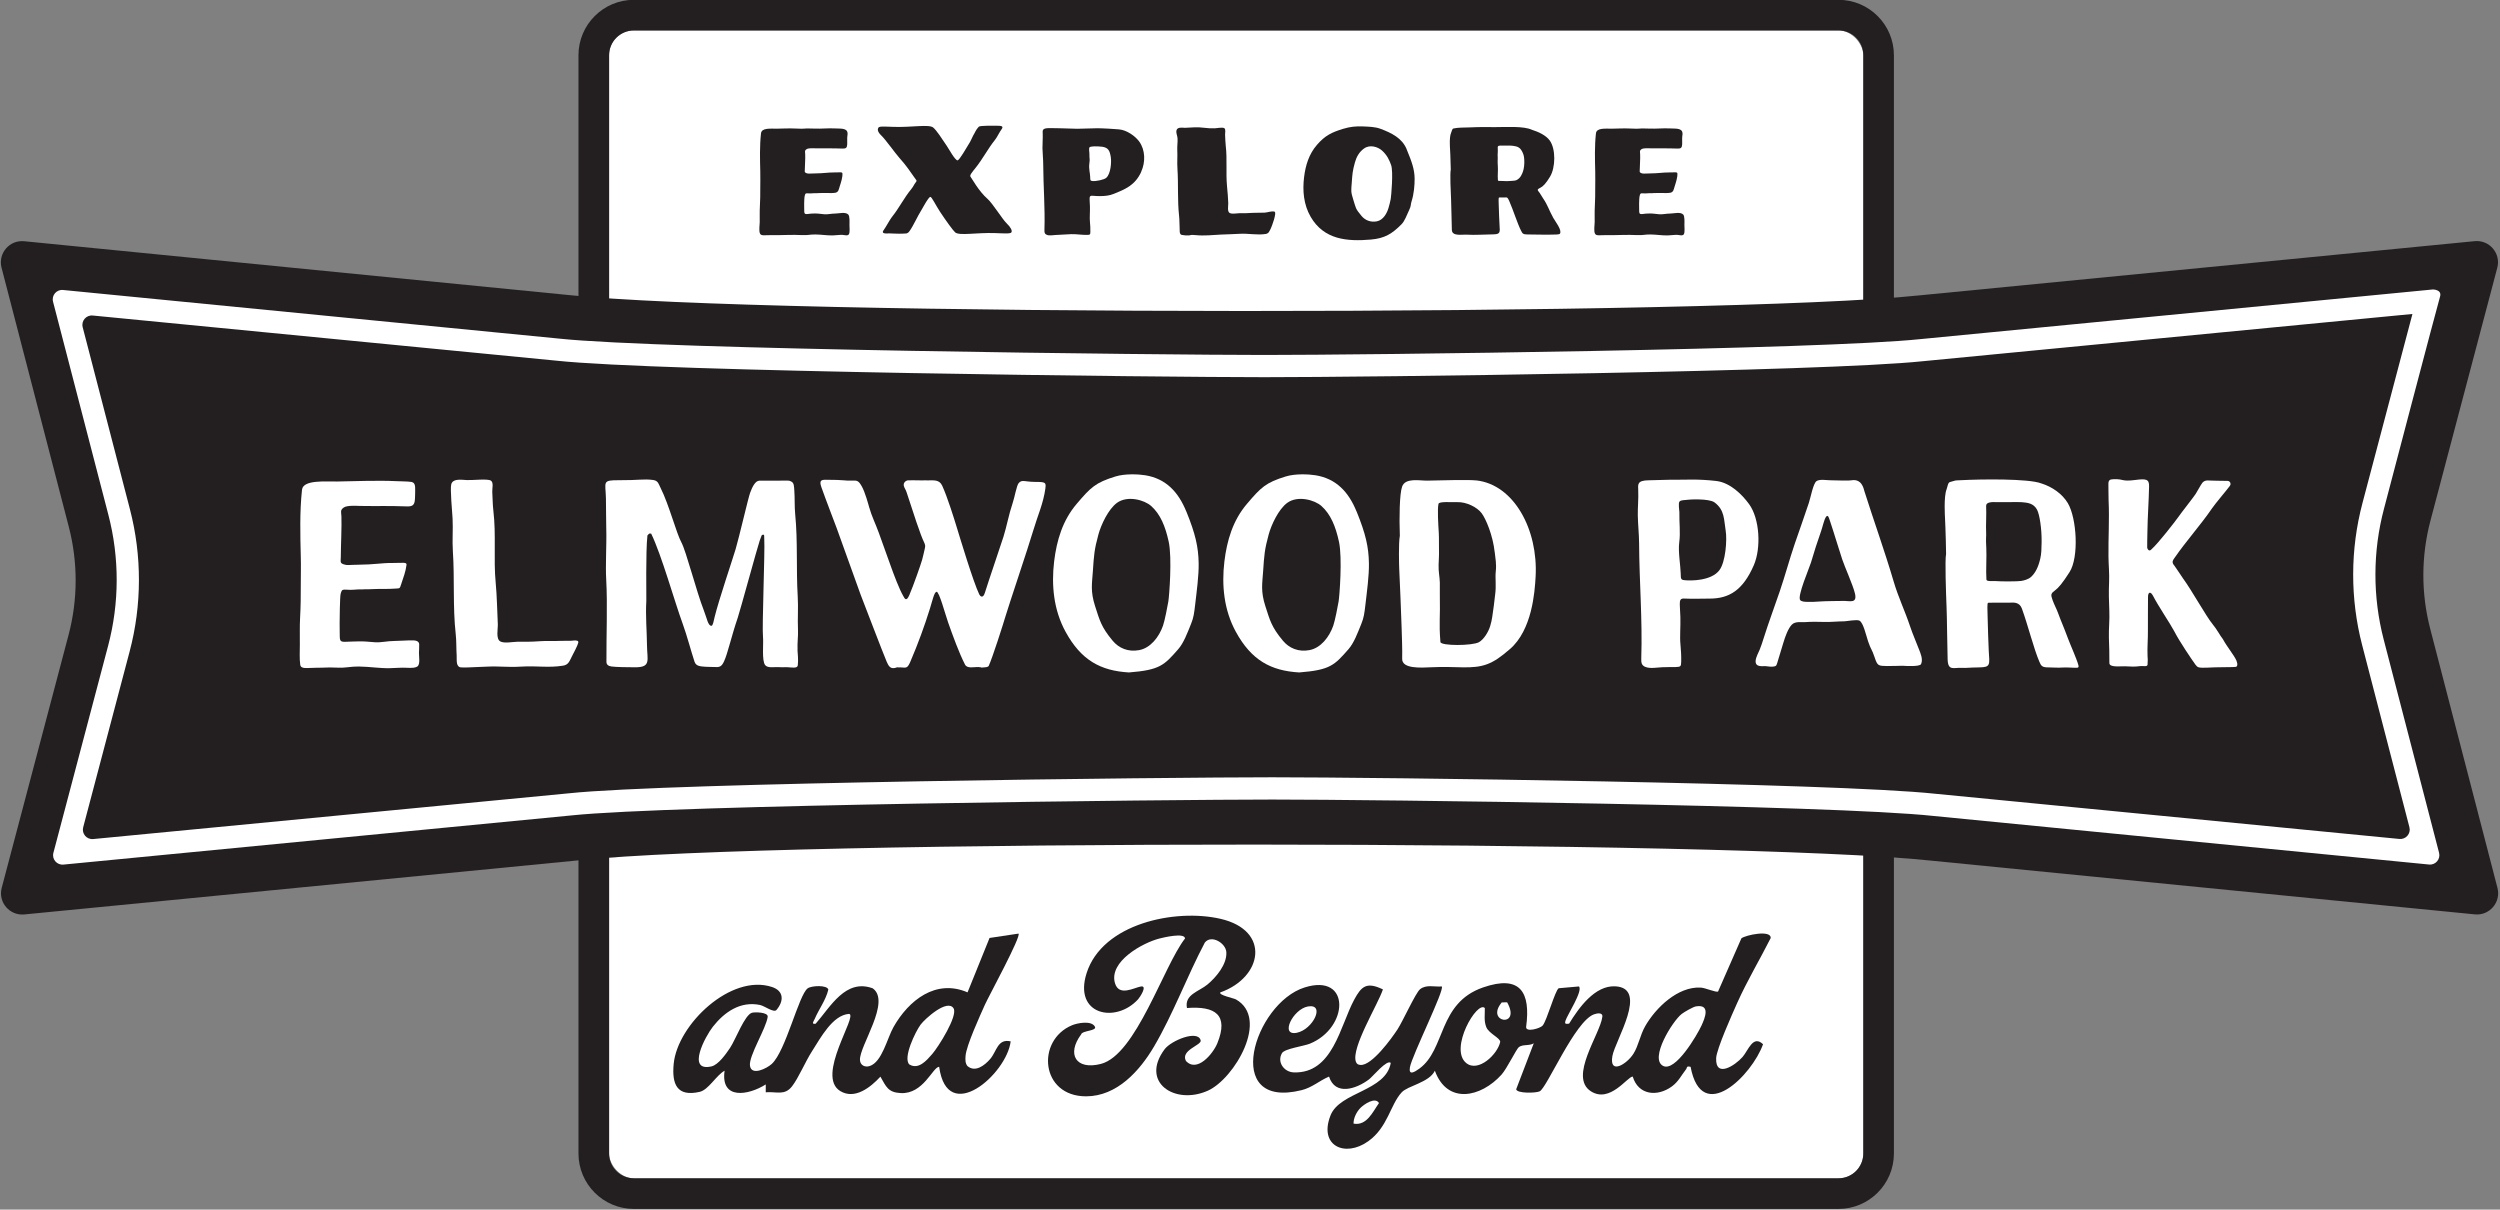 <?xml version="1.0" encoding="UTF-8" standalone="no"?>
<svg
   viewBox="0 0 773 374"
   version="1.1"
   id="svg35"
   sodipodi:docname="explore-elmwood-park-logo.svg"
   width="773"
   height="374"
   inkscape:version="1.4 (e7c3feb1, 2024-10-09)"
   xmlns:inkscape="http://www.inkscape.org/namespaces/inkscape"
   xmlns:sodipodi="http://sodipodi.sourceforge.net/DTD/sodipodi-0.dtd"
   xmlns="http://www.w3.org/2000/svg"
   xmlns:svg="http://www.w3.org/2000/svg">
  <rect x="0" y="0" width="773" height="374" fill="#808080" stroke="none"/>
  <sodipodi:namedview
     id="namedview35"
     pagecolor="#ffffff"
     bordercolor="#000000"
     borderopacity="0.25"
     inkscape:showpageshadow="2"
     inkscape:pageopacity="0.0"
     inkscape:pagecheckerboard="0"
     inkscape:deskcolor="#d1d1d1"
     inkscape:zoom="1.3257576"
     inkscape:cx="395.99999"
     inkscape:cy="323.96571"
     inkscape:window-width="2496"
     inkscape:window-height="1186"
     inkscape:window-x="1615"
     inkscape:window-y="624"
     inkscape:window-maximized="0"
     inkscape:current-layer="svg35" />
  <defs
     id="defs1">
    <style
       id="style1">
      .cls-1 {
        fill: #231f20;
      }

      .cls-2 {
        fill: #fff;
      }
    </style>
  </defs>
  <g
     id="g23"
     transform="matrix(1.002,0,0,1.002,-8.35,-142.429)">
    <g
       id="g12">
      <rect
         class="cls-2"
         x="196.29"
         y="151.54"
         width="387.02"
         height="354.21"
         rx="7.65"
         ry="7.65"
         id="rect11" />
      <path
         class="cls-1"
         d="m 575.67,151.54 c 4.22,0 7.65,3.42 7.65,7.65 V 498.1 c 0,4.22 -3.42,7.65 -7.65,7.65 H 203.94 c -4.22,0 -7.65,-3.42 -7.65,-7.65 V 159.19 c 0,-4.22 3.42,-7.65 7.65,-7.65 h 371.72 m 0.01,-9.45 H 203.94 c -9.43,0 -17.1,7.67 -17.1,17.1 V 498.1 c 0,9.43 7.67,17.1 17.1,17.1 h 371.72 c 9.43,0 17.1,-7.67 17.1,-17.1 V 159.19 c 0,-9.43 -7.67,-17.1 -17.1,-17.1 v 0 z"
         id="path11" />
    </g>
    <g
       class="cls-4"
       id="g22">
      <g
         id="g14">
        <path
           class="cls-1"
           d="m 530,471.35 c -1.39,-0.34 -0.99,0.27 -1.38,0.76 -1.43,1.83 -2.33,3.79 -4.36,5.28 -4.51,3.31 -10.39,2.69 -12.09,-3.03 -1.62,-0.05 -7.03,8.37 -12.96,4.51 -6.83,-4.45 2.94,-17.63 3.58,-22.96 0.18,-1.45 -1.71,-1.07 -2.58,-0.76 -5.9,2.13 -14.52,22.68 -16.75,23.76 -1.18,0.57 -7,0.7 -7.26,-0.63 l 5.43,-14.19 c -1.41,0.87 -3.28,0.24 -4.58,1.16 -0.77,0.54 -3.69,6.65 -5.38,8.52 -6.3,6.98 -16.69,9.35 -20.56,-1.21 -1.79,3.68 -8.33,4.59 -10.25,6.68 -3.57,3.89 -4.24,10.74 -10.31,15.08 -7.18,5.13 -15.36,1.4 -11.63,-8 2.89,-7.29 17.07,-7.4 18.58,-16.18 -1.2,-1.14 -5.56,4.22 -6.7,5.08 -3.95,2.98 -10.43,5.15 -12.35,-0.86 -3,1.28 -5.18,3.38 -8.49,4.2 -24.74,6.14 -14.68,-26.78 0.95,-31.7 14.3,-4.5 13.68,12.44 1.63,17.35 -1.81,0.74 -7.79,1.55 -8.59,2.89 -1.65,2.76 0.61,5.87 3.61,5.97 12.06,0.43 14.29,-14.33 18.64,-22.41 2.25,-4.18 3.83,-5.63 8.88,-3.2 -1.56,4.71 -9.8,17.95 -8.36,22.28 0.25,0.74 0.68,0.97 1.43,1.03 3.49,0.28 9.6,-8.17 11.43,-10.97 1.6,-2.44 5.62,-11.33 6.96,-12.39 1.94,-1.54 4.36,-0.67 6.7,-0.86 0.97,0.93 -9.23,21.41 -9.83,24.94 -0.46,2.69 1.49,1.44 2.88,0.44 8.2,-5.91 5.72,-20.22 19.67,-25.07 11.61,-4.03 14.73,1.57 13.32,12.12 -0.25,1.86 4.35,0.52 5.09,-0.36 1.35,-1.63 3.81,-10.78 4.95,-11.52 l 6.25,-0.55 c 1.32,1.33 -3.72,8.98 -4.18,10.64 -0.31,1.13 0.29,0.9 1.14,0.84 3,-4.88 7.92,-11.83 14.23,-11.52 10.44,0.51 -0.07,16.76 -0.88,21.56 -0.99,5.86 4.49,2.44 6.51,-0.76 1.56,-2.47 2.05,-5.75 3.61,-8.48 3.26,-5.72 10.1,-12.32 17.13,-11.93 1.49,0.08 4.78,1.58 5.37,1.21 l 7.2,-16.41 c 1.32,-1.04 9.28,-2.69 9.03,-0.07 -3.37,6.67 -7.24,13.13 -10.3,19.95 -1.46,3.26 -6.4,14.26 -6.52,17.09 -0.26,6.24 5.79,2.32 8.14,-0.35 1.77,-2.01 3.21,-6.93 6.33,-3.94 -3.38,9.53 -18.93,25.2 -22.36,6.96 z m -58.25,-19.88 c -5.24,6.27 6.15,7.99 1.66,-0.03 z m -59.8,1.25 c -4.61,0.79 -8.79,9.2 -3.44,8.12 5.03,-1.02 8.89,-9.05 3.44,-8.12 z m 119.72,-0.02 c -0.88,0.15 -3.57,1.7 -4.38,2.32 -2.84,2.19 -10.07,13.84 -5.74,16.05 3.79,1.93 10.46,-9.5 11.81,-12.4 1.15,-2.46 2.85,-6.73 -1.69,-5.97 z m -65.15,0.51 c -2.35,-2.41 -11.1,12.54 -5.76,16.95 3.71,3.07 9.71,-2.68 10.51,-6.49 0.05,-1.23 -3.49,-2.58 -4.29,-4.56 -0.8,-1.98 -0.4,-3.91 -0.46,-5.89 z m -40.5,35.67 c 4.09,0.72 5.91,-3.61 7.84,-6.35 -1.16,-2.02 -4.65,0.42 -5.73,1.51 -1.17,1.19 -2.17,3.15 -2.11,4.84 z"
           id="path12" />
        <path
           class="cls-1"
           d="m 322.63,430.24 c 0.89,0.83 -9.28,19.48 -10.38,21.96 -1.51,3.39 -5.77,12.67 -5.97,15.84 -0.07,1.06 -0.12,2.16 0.58,3.06 2.43,2.1 5.38,-0.25 7.02,-2.16 2.07,-2.39 2.26,-6.36 6.33,-5.45 -1.2,10.08 -19.55,26.14 -22.07,7.85 -1.98,0.03 -4.85,8.5 -11.87,8.11 -3.94,-0.21 -4.49,-2 -6.26,-5.07 -2.98,3.23 -7.84,7.17 -12.35,4.47 -7.76,-4.64 5.58,-23.49 2.67,-23.84 -5.11,0.38 -8.81,7.47 -11.43,11.54 -2.02,3.13 -4.12,8.17 -6.14,10.79 -2.3,2.98 -4.76,1.6 -8.13,1.86 v -2.42 c -5.36,3.39 -14,4.88 -12.7,-4.23 -2.52,1.36 -4.98,5.91 -7.68,6.52 -7.08,1.62 -8.62,-2.43 -8.03,-8.63 1.16,-12.16 17.69,-27.93 30.36,-23.72 3.72,1.24 3.65,4.39 1.35,7.09 -0.81,0.95 -3.64,-1.25 -5.08,-1.55 -6.03,-1.25 -10.96,2.16 -14.53,6.7 -2.32,2.94 -8.28,14.03 -0.45,12.26 2.16,-0.49 4.54,-3.92 5.76,-5.74 1.68,-2.5 4.49,-10.17 6.75,-10.82 0.84,-0.24 5.04,-0.21 4.85,1.26 -0.47,3.56 -5.93,12.15 -5.47,15.11 0.5,3.24 5.28,0.75 6.71,-0.56 4.36,-4 8.33,-21.36 11.11,-23.35 1.19,-0.85 6,-1.07 6.36,0.39 -0.77,3.27 -2.9,6 -4.19,9.03 -0.31,0.72 -1.21,1.78 0.29,1.5 4.6,-5.26 9.21,-13.97 17.59,-10.92 5.76,4.07 -4.18,17.82 -3.93,22.15 0.09,1.59 1.52,2.31 2.99,1.84 3.84,-1.23 5.41,-8.61 7.36,-12.04 4.69,-8.26 13.05,-14.93 22.85,-10.7 l 6.79,-16.79 8.93,-1.34 z m -20.04,23.06 c -1.92,-3.03 -8.83,3.21 -10.19,5.05 -1.57,2.13 -5.49,10.19 -3.48,12.25 2.84,1.75 5.35,-1.22 7.08,-3.2 1.82,-2.07 8.01,-11.84 6.58,-14.1 z"
           id="path13" />
        <path
           class="cls-1"
           d="m 384.9,448.38 c -0.63,0.83 4.14,1.79 4.79,2.15 10.5,5.89 -0.45,24.49 -8.62,28.17 -10.08,4.55 -21.01,-2.5 -13.37,-12.76 2.03,-2.72 10.31,-6.12 11.14,-2.75 0.37,1.48 -6.27,2.97 -4.56,6.33 3.44,3.75 8.38,-2.2 9.7,-5.44 3.59,-8.82 -0.68,-11.54 -9.37,-10.88 -0.85,-4.18 3.72,-5.08 6.34,-7.27 2.7,-2.25 6.04,-6.23 5.81,-9.97 -0.18,-2.84 -4.68,-5.49 -6.64,-2.95 -5.46,10.34 -9.77,22.04 -15.68,32.08 -4.4,7.48 -11.41,15.35 -20.96,15.36 -14.09,0.01 -15.47,-17.28 -4.35,-21.93 1.69,-0.7 6.01,-1.54 7.07,0.43 0.73,1.35 -3.92,1.16 -4.25,2.39 -4.53,6.1 -1.64,11.09 6.09,9.11 10.87,-2.79 19.3,-30.13 25.97,-38.71 -0.09,-1.88 -6.6,-0.32 -7.85,0 -5.24,1.33 -15.72,7.11 -13.77,13.78 1.24,4.24 5.92,1.37 8.03,1.03 2.08,-0.34 -0.32,3.32 -0.89,3.95 -6.89,7.56 -20,4.88 -15.9,-8.04 4.87,-15.36 27.37,-20 41.31,-16.79 15.61,3.59 13.02,18.1 -0.03,22.71 z"
           id="path14" />
      </g>
      <g
         id="g21">
        <path
           class="cls-1"
           d="m 270.35,214.35 c -0.42,0.69 -1.32,0.32 -1.97,0.28 -1.02,-0.06 -2.03,0.14 -3.05,0.16 -1.79,0.04 -3.52,-0.27 -5.31,-0.29 -1.97,-0.02 -2.12,0.27 -4.1,0.19 -1.54,-0.06 -3.21,-0.1 -4.76,-0.04 -1.81,0.07 -3.62,0.06 -5.44,0.06 -1.69,0 -2.54,0.24 -2.88,-0.53 -0.37,-0.84 -0.08,-2.6 -0.07,-3.48 0.02,-1.62 -0.05,-3.23 0.05,-4.86 0.11,-1.84 0.13,-3.82 0.12,-5.67 0,-1.82 0.05,-3.33 0,-5.15 -0.09,-3.71 -0.21,-7.82 0.22,-11.72 0.2,-1.8 3.01,-1.42 5,-1.45 1.57,-0.03 3.82,-0.13 5.39,-0.05 4.23,0.21 1.87,-0.14 5.83,0.02 2.77,0.11 4.17,-0.18 6.92,-0.04 1.78,0.09 3.96,-0.18 3.53,2.2 -0.14,0.8 -0.01,1.9 -0.06,2.7 -0.06,1.09 -0.42,1.35 -1.44,1.31 -3.81,-0.13 -4.47,-0.02 -8.17,-0.08 -0.7,-0.01 -2.33,-0.14 -2.94,0.27 -0.68,0.47 -0.44,0.82 -0.42,1.54 0.07,1.82 -0.1,2.75 -0.11,4.58 0,0.73 -0.21,1.04 0.5,1.28 0.68,0.23 0.76,0.09 2.55,0.08 2.9,-0.03 4.03,-0.32 6.07,-0.31 1.74,0.01 2.44,-0.2 2.48,0.32 0.09,1.14 -0.44,2.75 -0.84,3.99 -0.28,0.87 -0.34,1.75 -1.32,1.96 -0.92,0.2 -2.64,0.02 -3.59,0.07 -0.56,0.03 -1.12,0.03 -1.69,0.04 -0.79,0 0.32,0.03 -0.28,0.02 -1.44,-0.02 -0.99,0.05 -2.17,0.08 -0.28,0 -0.85,-0.06 -1.13,-0.04 -0.39,0.03 -0.46,0.2 -0.61,0.74 -0.13,0.48 -0.18,1.87 -0.18,2.38 0,0.49 0,0.99 0.01,1.48 0.03,1.57 -0.1,1.94 1.17,1.78 1.07,-0.14 0.92,-0.11 1.98,-0.15 1.05,-0.04 2.03,0.17 3.06,0.24 1.13,0.08 2.23,-0.22 3.36,-0.22 1.12,0 3.23,-0.6 4.05,0.33 0.48,0.55 0.36,2.47 0.35,3.13 0,0.61 0.16,2.33 -0.14,2.83 z"
           id="path15" />
        <path
           class="cls-1"
           d="m 320.46,213.82 c -0.29,0.51 -2.02,0.36 -5.14,0.25 -5.55,-0.19 -10.93,0.87 -12.22,-0.2 -0.59,-0.48 -2.89,-3.64 -4.67,-6.35 -1.39,-2.12 -2.57,-4.62 -3,-4.62 -0.63,0 -2.67,4.03 -3.11,4.66 -0.62,0.9 -2.19,4.34 -3.29,5.85 -0.2,0.27 -0.54,0.81 -1.28,0.79 -1.11,0.1 -3.14,0.07 -3.57,0.02 -0.81,-0.09 -1.75,-0.03 -2.48,-0.03 -0.87,0 -1.17,-0.37 -0.74,-0.95 0.71,-0.95 1.96,-3.33 2.61,-4.14 2.26,-2.81 3.74,-5.92 6.01,-8.66 0.56,-0.67 0.85,-1.41 1.23,-1.88 0.58,-0.7 0.35,-0.72 0.03,-1.17 -1.94,-2.68 -2.51,-3.76 -4.99,-6.55 -1.37,-1.54 -4.22,-5.6 -5.56,-6.88 -1.21,-1.15 -1.19,-1.91 -0.91,-2.39 0.29,-0.51 1.59,-0.37 4.7,-0.27 5.55,0.19 10.93,-0.87 12.22,0.2 1.05,0.87 2.71,3.45 4.12,5.55 0.71,1.07 2.66,4.61 3.39,4.58 0.63,-0.03 2.9,-4.18 3.34,-4.81 0.73,-1.06 1.2,-2.36 1.48,-2.83 0.72,-1.16 0.72,-1.62 1.74,-2.74 0.37,-0.41 4.94,-0.3 5.52,-0.3 1.15,0 2.32,0 1.52,1.08 -0.71,0.95 -1.38,2.46 -2.03,3.27 -2.26,2.81 -3.78,5.89 -6.01,8.66 -1.12,1.39 -1.89,2.3 -1.56,2.71 0.44,0.54 2.49,4.43 5.3,6.89 1.55,1.36 4.55,6.27 5.89,7.54 1.21,1.15 1.74,2.23 1.46,2.71 z"
           id="path16" />
        <path
           class="cls-1"
           d="m 360.5,195.17 c -1.92,4.2 -5.03,5.39 -8.38,6.76 -1.49,0.61 -2.75,0.71 -4.36,0.73 -0.72,0.01 -1.44,-0.04 -2.15,-0.1 -1.38,-0.12 -1.02,0.46 -0.94,3.28 0.05,1.66 -0.13,3.49 0,4.79 0.1,0.92 0.16,2.16 0.13,3.1 -0.02,0.78 -0.09,0.88 -0.95,0.9 -1.59,0.04 -3.37,-0.28 -4.96,-0.23 -1.65,0.06 -3.2,0.2 -4.86,0.26 -0.88,0.03 -1.8,0.28 -2.65,-0.04 -0.71,-0.28 -0.77,-0.75 -0.75,-1.53 0.22,-6.78 -0.35,-13.5 -0.38,-20.28 0,-1.64 -0.2,-3.28 -0.23,-4.92 -0.02,-1.48 0.14,-2.96 0.08,-4.45 -0.05,-1.05 -0.2,-1.73 1.88,-1.76 1.51,-0.02 2.94,0.05 4.44,0.07 0.78,0.01 3.53,0.13 4.31,0.13 0.78,0 3.95,-0.1 5.31,-0.14 0.88,-0.03 2.4,-0.07 7.52,0.32 2.52,0.19 5.13,2.14 6.3,3.74 1.91,2.62 1.99,6.36 0.62,9.35 z m -10.77,1.82 c 1.36,-1.23 1.63,-4.83 1.37,-6.4 -0.32,-1.94 -0.75,-2.86 -2.59,-3.16 -0.62,-0.1 -2.28,-0.17 -2.52,-0.12 -0.32,0.07 -1.19,0 -1.45,0.31 -0.26,0.31 -0.03,1.63 -0.03,1.87 -0.04,1.91 0.21,1.43 -0.02,3.13 -0.22,1.62 0.22,2.79 0.26,4.2 0.02,0.99 0.01,1.11 0.73,1.19 1.04,0.11 3.57,-0.39 4.25,-1.01 v 0 z"
           id="path17" />
        <path
           class="cls-1"
           d="m 401.58,207.44 c 0.91,0.17 -0.86,4.75 -1.12,5.25 -0.44,0.83 -0.58,1.5 -1.58,1.66 -2.58,0.41 -5.36,-0.22 -7.96,-0.06 -2.79,0.17 -2.97,0.1 -5.76,0.24 -2.65,0.13 -5.21,0.44 -7.86,0.17 -2.37,-0.24 -0.82,0.21 -3.19,0.08 -0.34,-0.02 -0.76,-0.09 -1.1,-0.14 -0.46,-0.08 -0.58,-0.64 -0.58,-0.64 -0.11,-0.45 -0.04,-1 -0.08,-1.46 -0.08,-1.25 -0.03,-2.52 -0.17,-3.77 -0.54,-4.85 -0.18,-9.74 -0.51,-14.6 -0.13,-1.94 0.05,-3.86 -0.05,-5.8 -0.06,-1.18 0.16,-2.37 0.08,-3.56 -0.05,-0.85 -0.53,-1.62 -0.32,-2.45 0.27,-1.03 1.65,-0.83 2.57,-0.77 1.93,-0.1 3.99,-0.29 5.87,-0.02 1.12,0.16 2.27,0.19 3.4,0.17 0.62,-0.01 2.33,-0.4 2.9,-0.04 0.53,0.33 0.22,1.41 0.25,1.97 0.07,1.13 0.06,2.28 0.2,3.41 0.5,4.18 0,8.47 0.41,12.68 0.22,2.27 0.26,2.8 0.37,5.07 0.04,0.82 -0.4,2.65 0.49,3.07 0.73,0.35 2.15,0.05 2.95,0.04 2.24,-0.03 1.91,0.05 4.13,-0.11 1.21,-0.08 2.41,0.01 3.62,-0.06 0.98,-0.06 2.02,-0.52 3.01,-0.34 v 0 z"
           id="path18" />
        <path
           class="cls-1"
           d="m 442.38,188.16 c 1.62,3.92 2.43,6.2 2.48,9.01 0.04,2.16 -0.26,5.02 -0.91,7 -0.45,1.36 -0.02,1.21 -0.8,2.85 -0.75,1.57 -1.32,3.31 -2.34,4.34 -2.92,2.93 -5.14,4.33 -9.43,4.71 -7.32,0.63 -14.5,0.07 -18.61,-7.04 -2.17,-3.75 -2.53,-8.07 -2.02,-12.21 0.45,-3.67 1.5,-7.12 3.98,-9.98 2.5,-2.89 4.56,-3.87 8.1,-4.95 2.1,-0.64 3.96,-0.83 6.14,-0.73 1.76,0.08 3.68,0.11 5.32,0.72 3.44,1.28 6.69,2.88 8.1,6.28 v 0 z m -4.89,15.37 c 0.14,-0.83 0.84,-8.42 0.12,-10.44 -0.56,-1.57 -1.25,-3.11 -2.86,-4.53 -1.23,-1.08 -3.64,-1.9 -5.47,-0.61 -1.55,1.09 -2.39,2.67 -2.85,4.35 -0.73,2.62 -0.78,3.55 -0.98,6.4 -0.14,2.06 -0.36,2.54 0.51,5.16 0.8,2.42 0.51,2.56 2.55,4.96 1.09,1.28 2.73,1.99 4.68,1.63 2.01,-0.38 3.18,-2.58 3.63,-4.2 0.25,-0.9 0.51,-1.8 0.67,-2.72 z"
           id="path19" />
        <path
           class="cls-1"
           d="m 487.49,209.13 c 0.83,1.47 2.93,4.03 2.21,5.12 -0.23,0.35 -1.65,0.24 -2.48,0.29 -1.12,0.08 -6.22,-0.05 -7.56,-0.05 -1.34,0 -1.51,-0.3 -1.89,-1.03 -1.19,-2.28 -2.41,-6.36 -3.74,-9.36 -0.5,-1.12 -0.66,-1.06 -1.38,-1.03 -0.26,0 -1.06,0 -1.41,0 -0.5,0.02 -0.5,-0.16 -0.43,2.15 0.06,1.97 0.18,5.37 0.25,6.28 0.19,2.54 0.24,2.95 -2.27,2.97 -2.38,0.02 -5.41,0.24 -7.66,0.09 -1.67,-0.11 -4.71,0.6 -4.78,-1.48 -0.12,-3.2 -0.12,-6.92 -0.23,-9.2 -0.13,-2.55 -0.38,-8.35 -0.1,-9.41 -0.06,-3.54 -0.23,-6.44 -0.23,-6.44 0,0 -0.29,-3.63 0.34,-4.93 0.2,-0.42 0.27,-1.2 0.72,-1.31 1.48,-0.34 3.47,-0.27 4.89,-0.33 4.19,-0.18 4.7,-0.08 7.93,-0.09 3.41,0 8.8,-0.38 11.38,0.82 2.02,0.64 4.32,1.68 5.5,3.3 1.91,2.62 1.81,8.35 0.1,11.17 -1.28,2.12 -2.16,3.02 -3.02,3.44 -1.25,0.6 -0.76,0.73 -0.11,1.68 0.49,0.72 0.71,1.2 1.09,1.74 1.24,1.77 1.74,3.52 2.91,5.6 v 0 z m -8.78,-16.68 c 0.05,-2.37 -0.43,-3.2 -0.97,-4.04 -0.77,-1.19 -2.13,-1.23 -3.28,-1.33 -0.63,-0.05 -1.36,0.02 -2.33,-0.01 -1.31,-0.04 -1.66,0.01 -1.62,0.69 0.09,1.52 -0.09,1.77 -0.01,2.91 0.06,0.84 -0.1,0.81 0.04,2.78 0.1,1.43 -0.11,2.69 0.02,4.27 0.03,0.39 0.57,0.22 1.28,0.27 1.11,0.08 1.83,0.06 2.6,0 0.77,-0.07 1.44,-0.06 1.84,-0.26 1.02,-0.52 1.32,-1.09 1.75,-1.98 0.42,-0.86 0.66,-2.15 0.68,-3.29 v 0 z"
           id="path20" />
        <path
           class="cls-1"
           d="m 528,214.35 c -0.42,0.69 -1.32,0.32 -1.97,0.28 -1.02,-0.06 -2.03,0.14 -3.05,0.16 -1.79,0.04 -3.52,-0.27 -5.31,-0.29 -1.97,-0.02 -2.12,0.27 -4.1,0.19 -1.54,-0.06 -3.21,-0.1 -4.76,-0.04 -1.81,0.07 -3.62,0.06 -5.44,0.06 -1.69,0 -2.54,0.24 -2.88,-0.53 -0.37,-0.84 -0.08,-2.6 -0.07,-3.48 0.02,-1.62 -0.05,-3.23 0.05,-4.86 0.11,-1.84 0.13,-3.82 0.12,-5.67 0,-1.82 0.05,-3.33 0,-5.15 -0.09,-3.71 -0.21,-7.82 0.22,-11.72 0.2,-1.8 3.01,-1.42 5,-1.45 1.57,-0.03 3.82,-0.13 5.39,-0.05 4.23,0.21 1.87,-0.14 5.83,0.02 2.77,0.11 4.17,-0.18 6.92,-0.04 1.78,0.09 3.96,-0.18 3.53,2.2 -0.14,0.8 -0.01,1.9 -0.06,2.7 -0.06,1.09 -0.42,1.35 -1.44,1.31 -3.81,-0.13 -4.47,-0.02 -8.17,-0.08 -0.7,-0.01 -2.33,-0.14 -2.94,0.27 -0.68,0.47 -0.44,0.82 -0.42,1.54 0.07,1.82 -0.1,2.75 -0.11,4.58 0,0.73 -0.21,1.04 0.5,1.28 0.68,0.23 0.76,0.09 2.55,0.08 2.9,-0.03 4.03,-0.32 6.07,-0.31 1.74,0.01 2.44,-0.2 2.48,0.32 0.09,1.14 -0.44,2.75 -0.84,3.99 -0.28,0.87 -0.34,1.75 -1.32,1.96 -0.92,0.2 -2.64,0.02 -3.59,0.07 -0.56,0.03 -1.12,0.03 -1.69,0.04 -0.79,0 0.32,0.03 -0.28,0.02 -1.44,-0.02 -0.99,0.05 -2.17,0.08 -0.28,0 -0.85,-0.06 -1.13,-0.04 -0.39,0.03 -0.46,0.2 -0.61,0.74 -0.13,0.48 -0.18,1.87 -0.18,2.38 0,0.49 0,0.99 0.01,1.48 0.03,1.57 -0.1,1.94 1.17,1.78 1.07,-0.14 0.92,-0.11 1.98,-0.15 1.05,-0.04 2.03,0.17 3.06,0.24 1.13,0.08 2.23,-0.22 3.36,-0.22 1.12,0 3.23,-0.6 4.05,0.33 0.48,0.55 0.36,2.47 0.35,3.13 0,0.61 0.16,2.33 -0.14,2.83 z"
           id="path21" />
      </g>
    </g>
  </g>
  <g
     id="g24"
     transform="matrix(1.002,0,0,1.002,-8.35,-142.429)">
    <path
       class="cls-1"
       d="M 771.97,424.3 604.42,407.74 C 543.35,401.16 248.25,401.12 187.17,407.6 L 15.89,424.32 c -4.56,0.48 -8.2,-3.75 -7.03,-8.19 l 20.63,-78.05 c 2.89,-10.94 2.92,-22.44 0.07,-33.39 L 8.81,224.75 c -1.15,-4.44 2.49,-8.65 7.04,-8.16 l 167.54,16.56 c 61.08,6.58 356.18,6.62 417.27,0.14 l 171.27,-16.72 c 4.56,-0.48 8.2,3.75 7.03,8.19 l -20.63,78.05 c -2.89,10.94 -2.92,22.44 -0.07,33.39 l 20.75,79.94 c 1.15,4.44 -2.49,8.65 -7.04,8.16 z"
       id="path23" />
    <path
       class="cls-2"
       d="m 737.35,297.38 c -3.79,14.33 -3.82,29.49 -0.1,43.83 l 14.59,56.21 c 0.51,1.96 -1.1,3.82 -3.11,3.61 L 605.56,387.09 C 574.22,383.71 432.45,382 400.93,382 c -31.52,0 -186.11,1.66 -217,4.94 L 37.11,401.06 c -2.02,0.21 -3.62,-1.66 -3.11,-3.62 l 14.34,-54.27 c 3.79,-14.33 3.82,-29.49 0.1,-43.84 L 33.85,243.12 c -0.51,-1.96 1.1,-3.82 3.11,-3.61 l 143.16,13.94 c 31.35,3.38 186.85,5.09 218.38,5.09 31.53,0 172.38,-1.66 203.27,-4.94 l 151,-14.57 m 6.29,-7.56 -158.02,15.31 c -30.66,3.25 -171.72,4.9 -202.55,4.9 -30.83,0 -186.54,-1.7 -217.64,-5.05 l -153.04,-15 c -2.01,-0.22 -3.62,1.65 -3.11,3.61 l 17.09,65.82 c 3.43,13.21 3.4,27.16 -0.09,40.35 l -16.89,63.91 c -0.52,1.96 1.09,3.83 3.11,3.62 l 156.73,-15.17 c 30.66,-3.25 185.45,-4.9 216.28,-4.9 30.83,0 172.8,1.7 203.9,5.05 l 153.05,15 c 2.01,0.22 3.62,-1.65 3.11,-3.61 L 743.9,339.49 c -3.43,-13.21 -3.4,-27.16 0.09,-40.35 0,0 16.59,-63.18 17.29,-65.43 0.7,-2.25 -2.22,-2.24 -2.22,-2.24 z"
       id="path24" />
  </g>
  <g
     id="g35"
     transform="matrix(1.002,0,0,1.002,-8.35,-142.429)">
    <path
       class="cls-2"
       d="m 137.4,347.55 c -0.57,0.79 -2.36,0.72 -3.49,0.66 -1.79,-0.1 -3.5,0.09 -5.29,0.12 -3.14,0.07 -6.16,-0.46 -9.29,-0.5 -3.44,-0.04 -3.72,0.47 -7.17,0.33 -3.32,-0.13 -2.81,0.04 -6.14,0.04 -2.96,0 -4.81,0.53 -5.04,-0.93 -0.25,-1.58 -0.14,-4.54 -0.12,-6.09 0.03,-2.83 -0.08,-5.65 0.08,-8.5 0.19,-3.22 0.22,-6.68 0.21,-9.92 0,-3.18 0.09,-5.82 0,-9 -0.16,-6.49 -0.36,-13.68 0.38,-20.49 0.34,-3.16 7.35,-2.48 10.82,-2.54 4.25,-0.08 13,-0.38 17.96,-0.12 1.55,0.08 3.72,0.07 4.9,0.24 1.16,0.17 1.29,1.09 1.24,2.81 -0.04,1.42 0.01,1.06 -0.07,2.46 -0.11,1.9 -0.73,2.35 -2.52,2.29 -6.67,-0.23 -7.82,-0.03 -14.3,-0.14 -1.22,-0.02 -4.08,-0.25 -5.14,0.48 -1.2,0.82 -0.78,1.43 -0.73,2.7 0.12,3.17 -0.18,9.4 -0.19,12.6 0,1.28 -0.37,1.82 0.87,2.23 1.19,0.4 1.33,0.16 4.46,0.13 5.07,-0.04 7.06,-0.56 10.62,-0.54 3.04,0.02 4.44,-0.35 4.33,0.56 -0.25,2.11 -0.95,3.83 -1.65,6 -0.49,1.52 -0.38,1.21 -2.12,1.36 -2,0.16 -4.61,0.03 -6.28,0.13 -0.98,0.06 -1.97,0.06 -2.95,0.07 -1.38,0.02 0.56,0.05 -0.49,0.04 -2.52,-0.03 -1.73,0.08 -3.8,0.13 -0.49,0.01 -1.48,-0.1 -1.97,-0.07 -0.68,0.05 -0.81,0.35 -1.07,1.3 -0.23,0.84 -0.32,8.21 -0.31,9.09 0,0.86 0,1.73 0.02,2.59 0.05,2.75 -0.2,3.23 2.05,3.11 1.98,-0.11 1.72,-0.03 3.57,-0.11 1.83,-0.08 3.44,0.14 5.25,0.26 1.97,0.13 3.9,-0.39 5.88,-0.39 1.48,0 3.92,-0.21 5.71,-0.19 0.77,0 2.05,0.11 2.07,1.23 0.02,1.28 -0.05,1.55 -0.07,2.71 -0.01,1.08 0.35,3.01 -0.24,3.84 z"
       id="path25" />
    <path
       class="cls-2"
       d="m 185.15,339.81 c 1.25,-0.13 1.74,0.09 1.64,0.62 -0.18,0.89 -1.51,3.35 -1.96,4.23 -0.76,1.46 -1.02,2.62 -2.76,2.9 -4.52,0.72 -8.12,0 -12.67,0.28 -4.88,0.3 -6.45,-0.21 -11.32,0.04 -4.66,0.24 -7.05,0.29 -7.68,0.19 -0.8,-0.13 -1.02,-1.12 -1.02,-1.12 -0.19,-0.78 -0.08,-1.75 -0.13,-2.56 -0.14,-2.19 -0.05,-4.41 -0.29,-6.59 -0.94,-8.48 -0.31,-17.04 -0.88,-25.54 -0.23,-3.4 0.09,-6.76 -0.09,-10.14 -0.11,-2.08 -0.79,-9.06 -0.41,-10.51 0.22,-0.87 0.9,-1.23 1.72,-1.37 1.03,-0.17 2.28,0.02 3.16,0.05 1.83,0.07 6.33,-0.47 7.34,0.16 0.93,0.58 0.38,2.47 0.44,3.45 0.12,1.98 0.11,3.99 0.35,5.97 0.87,7.32 0,14.82 0.71,22.18 0.38,3.97 0.46,8.72 0.65,12.7 0.07,1.44 -0.7,4.63 0.85,5.37 1.27,0.61 3.76,0.08 5.15,0.06 3.91,-0.06 3.34,0.08 7.22,-0.18 2.11,-0.15 4.22,0.02 6.33,-0.1 1.2,-0.07 2.41,0.06 3.64,-0.07 v 0 z"
       id="path26" />
    <path
       class="cls-2"
       d="m 254.42,342.63 c 0.08,1.48 0.3,3.07 0.1,4.82 -0.12,1.05 -1.86,0.64 -3.27,0.58 -2.92,0.06 -1.84,-0.06 -3.61,-0.02 -0.97,0.02 -2.46,0.22 -3.17,-0.6 -1.13,-1.33 -0.48,-6.76 -0.69,-8.73 -0.34,-3.17 0.64,-26.39 0.39,-30.18 -0.02,-0.31 -0.02,-0.73 -0.03,-1.12 -0.06,-0.06 -0.11,-0.14 -0.15,-0.22 -0.04,0 -0.07,-0.02 -0.11,-0.03 0,0 0,0 -0.01,0 0,0 -0.02,0 -0.02,0 -0.04,0 -0.08,0 -0.12,0 v 0 c -0.12,0.08 -0.24,0.15 -0.36,0.21 -0.17,0.39 -0.36,0.92 -0.61,1.64 -0.77,2.27 -6.11,21.87 -6.77,23.78 -2,5.83 -3.07,11 -4.25,13.51 -0.76,1.62 -1.39,1.82 -2.91,1.7 -0.54,-0.04 -1.54,0.02 -2.74,-0.07 -1.61,-0.12 -2.96,-0.14 -3.43,-1.54 -1.09,-3.3 -2.38,-8.21 -3.61,-11.58 -2.62,-7.17 -6.52,-21.23 -9.76,-27.94 0,0 -0.01,0 -0.02,-0.01 0,0 0,0 -0.02,0 -0.02,0 -0.05,-0.02 -0.07,-0.02 -0.03,0 -0.06,-0.01 -0.09,-0.02 0,0 0,0 -0.01,0 v 0 c -0.06,0 -0.12,0 -0.18,0 -0.01,0 -0.05,0 -0.06,0 -0.01,0 -0.02,0 -0.03,0 -0.03,0 -0.06,0.01 -0.09,0.02 0,0 -0.04,0.02 -0.05,0.02 -0.01,0 -0.03,0.01 -0.03,0.02 -0.03,0.01 -0.05,0.03 -0.08,0.05 0,0 0,0 0,0 q 0,0 -0.01,0.01 c 0,0 -0.05,0.05 -0.07,0.07 -0.05,0.05 -0.09,0.1 -0.14,0.16 -0.07,0.08 -0.14,0.16 -0.22,0.23 -0.57,4.96 -0.29,19.22 -0.34,20.17 -0.28,4.77 0.16,9.14 0.21,13.89 0.04,4.34 1.32,6.62 -3.55,6.63 -2.09,0 -6.16,-0.05 -7.44,-0.25 -0.96,-0.15 -1.53,-0.54 -1.53,-1.47 -0.05,-7.52 0.35,-17.8 -0.06,-25.07 -0.29,-5.12 0.16,-10.66 0,-16.39 -0.09,-3.33 -0.02,-5.66 -0.1,-9.02 -0.12,-5.07 -1.29,-5.56 4.15,-5.53 5.84,0.03 7.45,-0.44 10.25,-0.09 1.68,0.21 1.72,0.97 2.51,2.55 2.61,5.22 4.79,13.81 6.38,16.73 1.47,2.71 4.64,15.16 6.89,20.9 1,2.54 1.31,4.83 2.36,4.84 0.5,0 0.71,-1.5 1.01,-2.74 1.29,-5.25 5.56,-17.84 6.47,-20.91 1.07,-3.61 3.87,-15.71 4.46,-17.34 0.67,-1.87 1.61,-3.75 2.85,-3.79 1.66,-0.04 4.88,0.05 8.76,-0.03 0.52,0.03 0.54,0.03 1.03,0.25 1,0.45 0.92,1.59 1.02,2.91 0.17,2.19 0.04,4.96 0.26,7.14 0.84,8.48 0.28,17.04 0.79,25.54 0.21,3.4 -0.08,6.76 0.08,10.14 0.1,2.06 -0.25,4.14 -0.13,6.22 v 0 z"
       id="path27" />
    <path
       class="cls-2"
       d="m 330.93,292.84 c -0.69,4.83 -2.32,8.18 -3.75,13 -1.61,5.44 -7.53,22.99 -8.47,26.17 -0.83,2.8 -3.98,12.7 -5.26,15.59 -0.2,0.46 -1.14,0.46 -1.79,0.51 -1.78,0.14 0.66,0 -1.3,-0.12 -1.45,-0.09 -3.54,0.6 -4.25,-0.79 -1.83,-3.57 -3.8,-9 -5.19,-12.95 -0.96,-2.73 -2.76,-9.6 -3.58,-9.49 -0.72,0.1 -1.23,2.55 -2.01,5.07 -1.67,5.38 -3.66,10.86 -6.04,16.41 -0.97,2.27 -1.25,1.94 -3.08,1.85 -2.12,-0.11 -0.96,0.23 -2.24,0.23 -0.98,0 -1.48,-0.71 -2.04,-2.03 -1.19,-2.8 -6.67,-17.14 -8.03,-20.66 -0.4,-1.04 -6.85,-19.08 -7.4,-20.57 -0.49,-1.32 -3.45,-9.01 -4.72,-12.63 -0.72,-2.06 0.05,-2.24 1.35,-2.24 6.07,0 5.88,0.36 8.07,0.26 1.66,-0.07 2.05,-0.01 3.08,1.8 0.97,1.71 2,5.47 2.25,6.37 0.77,2.77 2,5.21 2.98,7.91 1.28,3.52 2.55,7.1 3.84,10.69 0.69,1.92 2.49,6.79 3.74,8.89 0.36,0.61 0.88,1.92 1.84,-0.31 1.25,-2.9 3.54,-9.46 3.96,-10.92 0.4,-1.4 0.57,-2.5 0.79,-3.31 0.26,-0.98 0.18,-1.29 -0.25,-2.21 -0.61,-1.29 -1.21,-2.9 -2.32,-6.15 -0.82,-2.42 -2.32,-6.99 -3.02,-9.17 -0.26,-0.83 -0.67,-1.25 -0.85,-1.96 -0.22,-0.89 0.51,-1.67 1.35,-1.72 0.96,-0.06 2.51,0.03 3.84,0.02 2.7,-0.02 1.05,0 2.17,0 1.83,0.02 3.57,-0.34 4.49,1.66 1.6,3.48 3.69,10.21 4.5,12.88 0.83,2.69 5.06,16.8 6.94,20.68 0.23,0.47 1.12,1.41 1.72,-0.54 1.21,-3.89 4.84,-14.46 5.74,-17.31 1.02,-3.25 1.66,-6.92 2.75,-10.1 0.74,-2.15 1.27,-5.66 1.95,-6.44 1.03,-1.18 1.86,-0.36 5.1,-0.36 3.21,0 3.38,0.19 3.12,1.99 z"
       id="path28" />
    <path
       class="cls-2"
       d="m 374.42,299.99 c 2.83,6.97 3.71,10.96 3.8,15.96 0.07,3.84 -0.63,8.84 -1.05,12.52 -0.35,3.03 -0.51,4.25 -1.29,6.17 -1.16,2.87 -2.28,5.92 -3.98,7.85 -4.32,4.92 -5.61,6.41 -15.2,7.16 -8.77,-0.51 -14.75,-3.79 -19.54,-12.53 -3.69,-6.73 -4.42,-14.37 -3.54,-21.72 0.79,-6.52 2.62,-12.67 6.95,-17.76 4.37,-5.13 5.81,-6.57 12,-8.47 2.96,-0.91 7.12,-0.7 9.2,-0.36 6.35,1.05 10.18,5.13 12.63,11.18 v 0 z m -5.54,27.62 c 0.25,-1.47 1.18,-13.26 0.1,-18.27 -1.04,-4.8 -2.58,-8.51 -5.39,-11.03 -2.15,-1.93 -7.34,-3.32 -10.54,-1.02 -2.71,1.95 -4.96,6.82 -5.77,9.81 -1.27,4.66 -1.37,6.32 -1.71,11.39 -0.24,3.67 -0.81,6.09 0.71,10.76 1.4,4.31 1.85,6.35 5.41,10.62 1.9,2.28 4.78,3.54 8.18,2.89 3.52,-0.67 6.12,-4.05 7.34,-7.52 0.55,-1.56 1.4,-5.99 1.68,-7.62 v 0 z"
       id="path29" />
    <path
       class="cls-2"
       d="m 426.96,299.99 c 2.83,6.97 3.71,10.96 3.8,15.96 0.07,3.84 -0.63,8.84 -1.05,12.52 -0.35,3.03 -0.51,4.25 -1.29,6.17 -1.16,2.87 -2.28,5.92 -3.98,7.85 -4.32,4.92 -5.61,6.41 -15.2,7.16 -8.77,-0.51 -14.75,-3.79 -19.54,-12.53 -3.69,-6.73 -4.42,-14.37 -3.54,-21.72 0.79,-6.52 2.62,-12.67 6.95,-17.76 4.37,-5.13 5.81,-6.57 12,-8.47 2.96,-0.91 7.12,-0.7 9.2,-0.36 6.35,1.05 10.18,5.13 12.63,11.18 v 0 z m -5.54,27.62 c 0.25,-1.47 1.18,-13.26 0.1,-18.27 -1.04,-4.8 -2.58,-8.51 -5.39,-11.03 -2.15,-1.93 -7.34,-3.32 -10.54,-1.02 -2.71,1.95 -4.96,6.82 -5.77,9.81 -1.27,4.66 -1.37,6.32 -1.71,11.39 -0.24,3.67 -0.81,6.09 0.71,10.76 1.4,4.31 1.85,6.35 5.41,10.62 1.9,2.28 4.78,3.54 8.18,2.89 3.52,-0.67 6.12,-4.05 7.34,-7.52 0.55,-1.56 1.4,-5.99 1.68,-7.62 v 0 z"
       id="path30" />
    <path
       class="cls-2"
       d="m 463.91,290.39 c 11.62,1.31 19.08,15.18 18.29,29.66 -0.26,4.78 -1.08,16.48 -7.93,22.39 -2.89,2.49 -4.8,3.83 -7.05,4.67 -4.54,1.7 -9.51,0.56 -16.9,0.93 -3.82,0.19 -9.4,0.5 -9.3,-2.64 0.08,-2.76 -0.1,-7.05 -0.18,-9.83 -0.17,-6.08 -0.49,-11.89 -0.73,-17.92 -0.04,-0.84 -0.24,-7.98 0.19,-10.17 -0.21,-5.54 -0.1,-12.95 0.7,-15.18 1.01,-2.82 5.41,-1.8 7.78,-1.84 0.38,0 1.15,-0.03 2.21,-0.05 2.09,-0.05 10.52,-0.29 12.93,-0.01 v 0 z m 5.67,22.21 c -0.58,-5.32 -2.72,-10.32 -4.03,-12.08 -1.39,-1.87 -4.73,-3.52 -7.51,-3.42 -1.81,0.07 -5.62,-0.29 -5.81,0.52 -0.38,1.55 -0.07,6.48 0.09,9.04 0.1,1.67 0,3.6 0.06,5.3 0.05,1.47 -0.08,3.17 -0.12,4.49 -0.07,2.19 0.33,3.57 0.38,5.49 0.02,0.79 -0.02,2.74 0,3.61 0.16,7.55 -0.31,8.58 0.18,14.71 0.1,1.23 9.87,1.2 11.9,0.05 1.46,-0.83 2.87,-3.06 3.44,-4.91 0.69,-2.21 0.69,-3.47 1.14,-6.34 0.15,-0.96 0.22,-2.16 0.42,-3.53 0.37,-2.61 -0.04,-5.12 0.18,-7 0.26,-2.32 -0.11,-4.12 -0.31,-5.93 z"
       id="path31" />
    <path
       class="cls-2"
       d="m 548.05,297.67 c 3.34,4.58 3.77,13.63 1.47,18.91 -3.36,7.72 -7.62,10.28 -13.6,10.28 -1.26,0 -6.16,0.11 -7.41,0 -2.42,-0.21 -1.78,0.81 -1.64,5.75 0.08,2.91 -0.22,6.11 0.02,8.38 0.17,1.61 0.28,3.77 0.23,5.41 -0.04,1.36 -0.16,1.54 -1.66,1.58 -3.14,0.08 -1.26,-0.05 -4.17,0.06 -1.53,0.06 -3.71,0.5 -5.18,-0.08 -1.24,-0.48 -1.35,-1.31 -1.31,-2.68 0.39,-11.86 -0.61,-23.62 -0.67,-35.47 -0.02,-2.88 -0.35,-5.74 -0.4,-8.61 -0.04,-2.59 0.25,-5.18 0.13,-7.78 -0.08,-1.83 -0.36,-3.03 3.29,-3.07 2.64,-0.03 5.99,-0.21 8.62,-0.17 2.6,0.04 6.26,-0.29 12.14,0.38 4.39,0.5 8.1,4.31 10.14,7.12 v 0 z m -9.16,20.45 c 1.95,-2.54 2.42,-9.45 1.96,-12.2 -0.56,-3.39 -0.28,-6.38 -3.43,-8.73 -1.7,-1.27 -7.86,-0.92 -8.27,-0.83 -0.57,0.13 -2.08,0.01 -2.54,0.54 -0.46,0.53 -0.04,2.84 -0.05,3.27 -0.07,3.34 0.37,6.32 -0.04,9.3 -0.39,2.84 0.39,7.18 0.45,9.64 0.04,1.73 0.02,1.95 1.28,2.08 1.82,0.19 8.11,0.23 10.63,-3.06 v 0 z"
       id="path32" />
    <path
       class="cls-2"
       d="m 590.75,347.68 c -2.75,-0.09 -3.03,0.06 -3.93,-2.67 -0.9,-2.72 -1.11,-2.24 -2.02,-4.94 -0.65,-1.93 -1.46,-5.73 -2.66,-6.4 -0.79,-0.44 -3.98,0.2 -4.7,0.2 -1.72,0 -4.12,0.24 -5.84,0.2 -1.93,-0.04 -4.31,-0.11 -6.25,0.05 -1.18,0.09 -3.09,-0.34 -4.17,0.86 -1.1,1.22 -1.95,3.54 -2.57,5.62 -0.76,2.55 -1.03,3.47 -1.8,5.94 -0.31,1 -0.34,1.11 -0.99,1.26 -0.64,0.15 -1.9,0.03 -2.54,-0.08 -0.81,-0.13 -3.36,0.54 -3.19,-1.7 0.08,-1.09 0.88,-2.49 1.23,-3.35 0.46,-1.13 0.85,-2.31 1.23,-3.54 1.55,-4.92 3.31,-9.6 4.95,-14.41 1.63,-4.78 3.02,-9.92 4.63,-14.68 1.44,-4.25 2.97,-8.4 4.37,-12.67 0.6,-1.83 1.34,-6.01 2.37,-6.75 0.97,-0.7 3.26,-0.26 4.27,-0.27 1.66,-0.02 5.19,0.22 6.56,0 3.23,-0.51 3.74,2.67 3.97,3.42 2.96,9.34 6.2,18.28 9.01,27.81 1.45,4.92 3.47,9.05 5.05,13.79 0.85,2.54 1.87,4.79 2.79,7.22 0.42,1.1 1.3,2.99 0.62,4.48 -0.39,0.85 -4.79,0.58 -5.27,0.54 -0.65,-0.06 -3.88,0.1 -5.14,0.06 v 0 z m -13.38,-20.11 c 1.82,0 4.14,0.88 3.36,-2.34 -0.65,-2.66 -3.1,-8.02 -3.92,-10.47 -1.08,-3.23 -2.6,-8.41 -3.7,-11.62 -0.35,-1.02 -0.64,-2.42 -1.3,-1.5 -0.59,0.82 -1.08,3.18 -1.51,4.38 -1.11,3.15 -2.17,6.42 -3.14,9.74 -0.44,1.51 -4.37,10.57 -3.29,11.6 0.53,0.51 1.52,0.48 2.12,0.51 0.93,0.05 3.24,-0.03 4.17,-0.13 0.9,-0.1 6.5,-0.16 7.2,-0.16 v 0 z"
       id="path33" />
    <path
       class="cls-2"
       d="m 646.43,297.41 c 2.74,4.59 3.49,16.62 0.54,21.26 -2.23,3.51 -3.46,4.89 -4.47,5.64 -1.27,0.95 -1.43,1.25 -0.78,3.02 0.62,1.67 1.2,2.66 1.59,3.72 1.37,3.68 1.58,3.86 3.16,8.1 0.84,2.25 2.66,6.2 3.22,8.27 0.16,0.6 -0.03,0.74 -0.39,0.78 -0.6,0.06 -3.28,-0.16 -4.47,-0.07 -1.61,0.13 -2.57,-0.04 -4.49,-0.04 -1.92,0 -2.17,-0.52 -2.72,-1.81 -1.71,-3.99 -3.47,-11.12 -5.38,-16.37 -0.72,-1.96 -2.49,-1.85 -3.54,-1.8 -0.38,0.02 -5.93,0 -6.43,0.02 -0.72,0.03 -0.72,-0.28 -0.61,3.77 0.09,3.45 0.26,9.39 0.36,10.98 0.28,4.44 0.64,5.17 -2.96,5.21 -3.42,0.04 -3.7,0.23 -5.39,0.14 -2.41,-0.13 -4.22,1.05 -4.33,-2.58 -0.17,-5.6 -0.17,-12.1 -0.33,-16.1 -0.18,-4.47 -0.54,-14.61 -0.15,-16.47 -0.08,-6.19 -0.34,-11.27 -0.34,-11.27 0,0 -0.42,-6.35 0.48,-8.63 0.29,-0.73 0.4,-2.1 1.04,-2.28 2.12,-0.6 1.22,-0.46 3.25,-0.57 6.3,-0.33 20.96,-0.54 24.94,0.98 3.41,1.06 6.49,3.24 8.19,6.08 v 0 z m -11.24,22.67 c 1.23,-1.22 2.1,-2.84 2.73,-5.52 0.37,-1.58 0.38,-3.03 0.42,-5.02 0.07,-4.15 -0.62,-8.64 -1.41,-10.11 -1.11,-2.08 -3.06,-2.16 -4.71,-2.32 -0.91,-0.09 -6.18,0.04 -7.57,-0.02 -1.89,-0.07 -3.48,0.02 -3.43,1.2 0.13,2.66 -0.12,6.13 0,8.13 0.08,1.47 -0.15,1.42 0.05,4.85 0.15,2.5 -0.16,6.95 0.04,9.72 0.05,0.68 1.92,0.38 2.94,0.47 1.6,0.14 6.62,0.13 7.73,-0.04 0.85,-0.13 2.32,-0.47 3.21,-1.35 v 0 z"
       id="path34" />
    <path
       class="cls-2"
       d="m 698.46,346.01 c 0.46,1.09 0.29,1.85 -0.2,1.92 -0.81,0.13 -4.07,0.05 -6.44,0.14 -2.36,0.08 -3,0.16 -3.87,0.12 -1.06,-0.04 -1.47,-0.04 -2.12,-0.92 -1.15,-1.6 -4.86,-7.02 -6.56,-10.33 -1.01,-1.97 -5.12,-8.1 -6.5,-10.85 -0.83,-1.62 -1.64,-1.26 -1.6,0.39 0.03,1.39 -0.07,7.48 -0.03,10.35 0.03,2.59 -0.23,5.18 -0.11,7.78 0.05,0.96 0.12,1.06 0,2.65 -0.05,0.7 -1.43,0.35 -2.06,0.42 -2.62,0.29 -2.31,0.13 -4.91,0.07 -1.61,-0.04 -4.83,0.42 -4.81,-1.02 0.04,-2.55 -0.07,-5.22 -0.15,-7.78 -0.08,-2.83 0.27,-5.53 0.13,-8.37 -0.14,-2.87 -0.2,-5.89 -0.07,-8.76 0.12,-2.68 -0.16,-5.21 -0.19,-7.89 -0.07,-5.67 0.31,-11.58 0.04,-17.26 -0.08,-1.71 -0.01,-3.32 -0.06,-4.97 -0.04,-1.37 0.36,-1.64 1.58,-1.68 3.54,-0.1 2.22,0.82 6.86,0.22 3.22,-0.42 4.15,-0.21 4.11,1.94 -0.08,4.48 -0.46,9.73 -0.51,13.8 -0.03,2.71 -0.1,3.82 -0.07,5.15 0,0.32 0.49,1.27 1.15,0.69 2.37,-2.08 7.73,-9.13 8.16,-9.74 1.27,-1.81 5.13,-6.69 5.62,-7.48 0.88,-1.41 1.53,-2.75 2.13,-3.52 0.25,-0.32 0.93,-0.73 1.57,-0.67 0.62,0.05 5.17,0.13 6.18,0.13 0.66,0 1.24,0.82 0.69,1.55 -1.22,1.62 -4.41,5.35 -5.44,6.85 -3.8,5.53 -7.7,9.7 -11.81,15.62 -0.74,1.07 -0.36,1.52 0.3,2.37 0.51,0.66 2.1,3.16 2.53,3.74 2.66,3.61 7.16,11.77 9.13,14.12 1.33,1.59 2.29,3.54 3.13,4.55 1.32,2.46 3.46,4.95 4.19,6.64 v 0 z"
       id="path35" />
  </g>
</svg>
